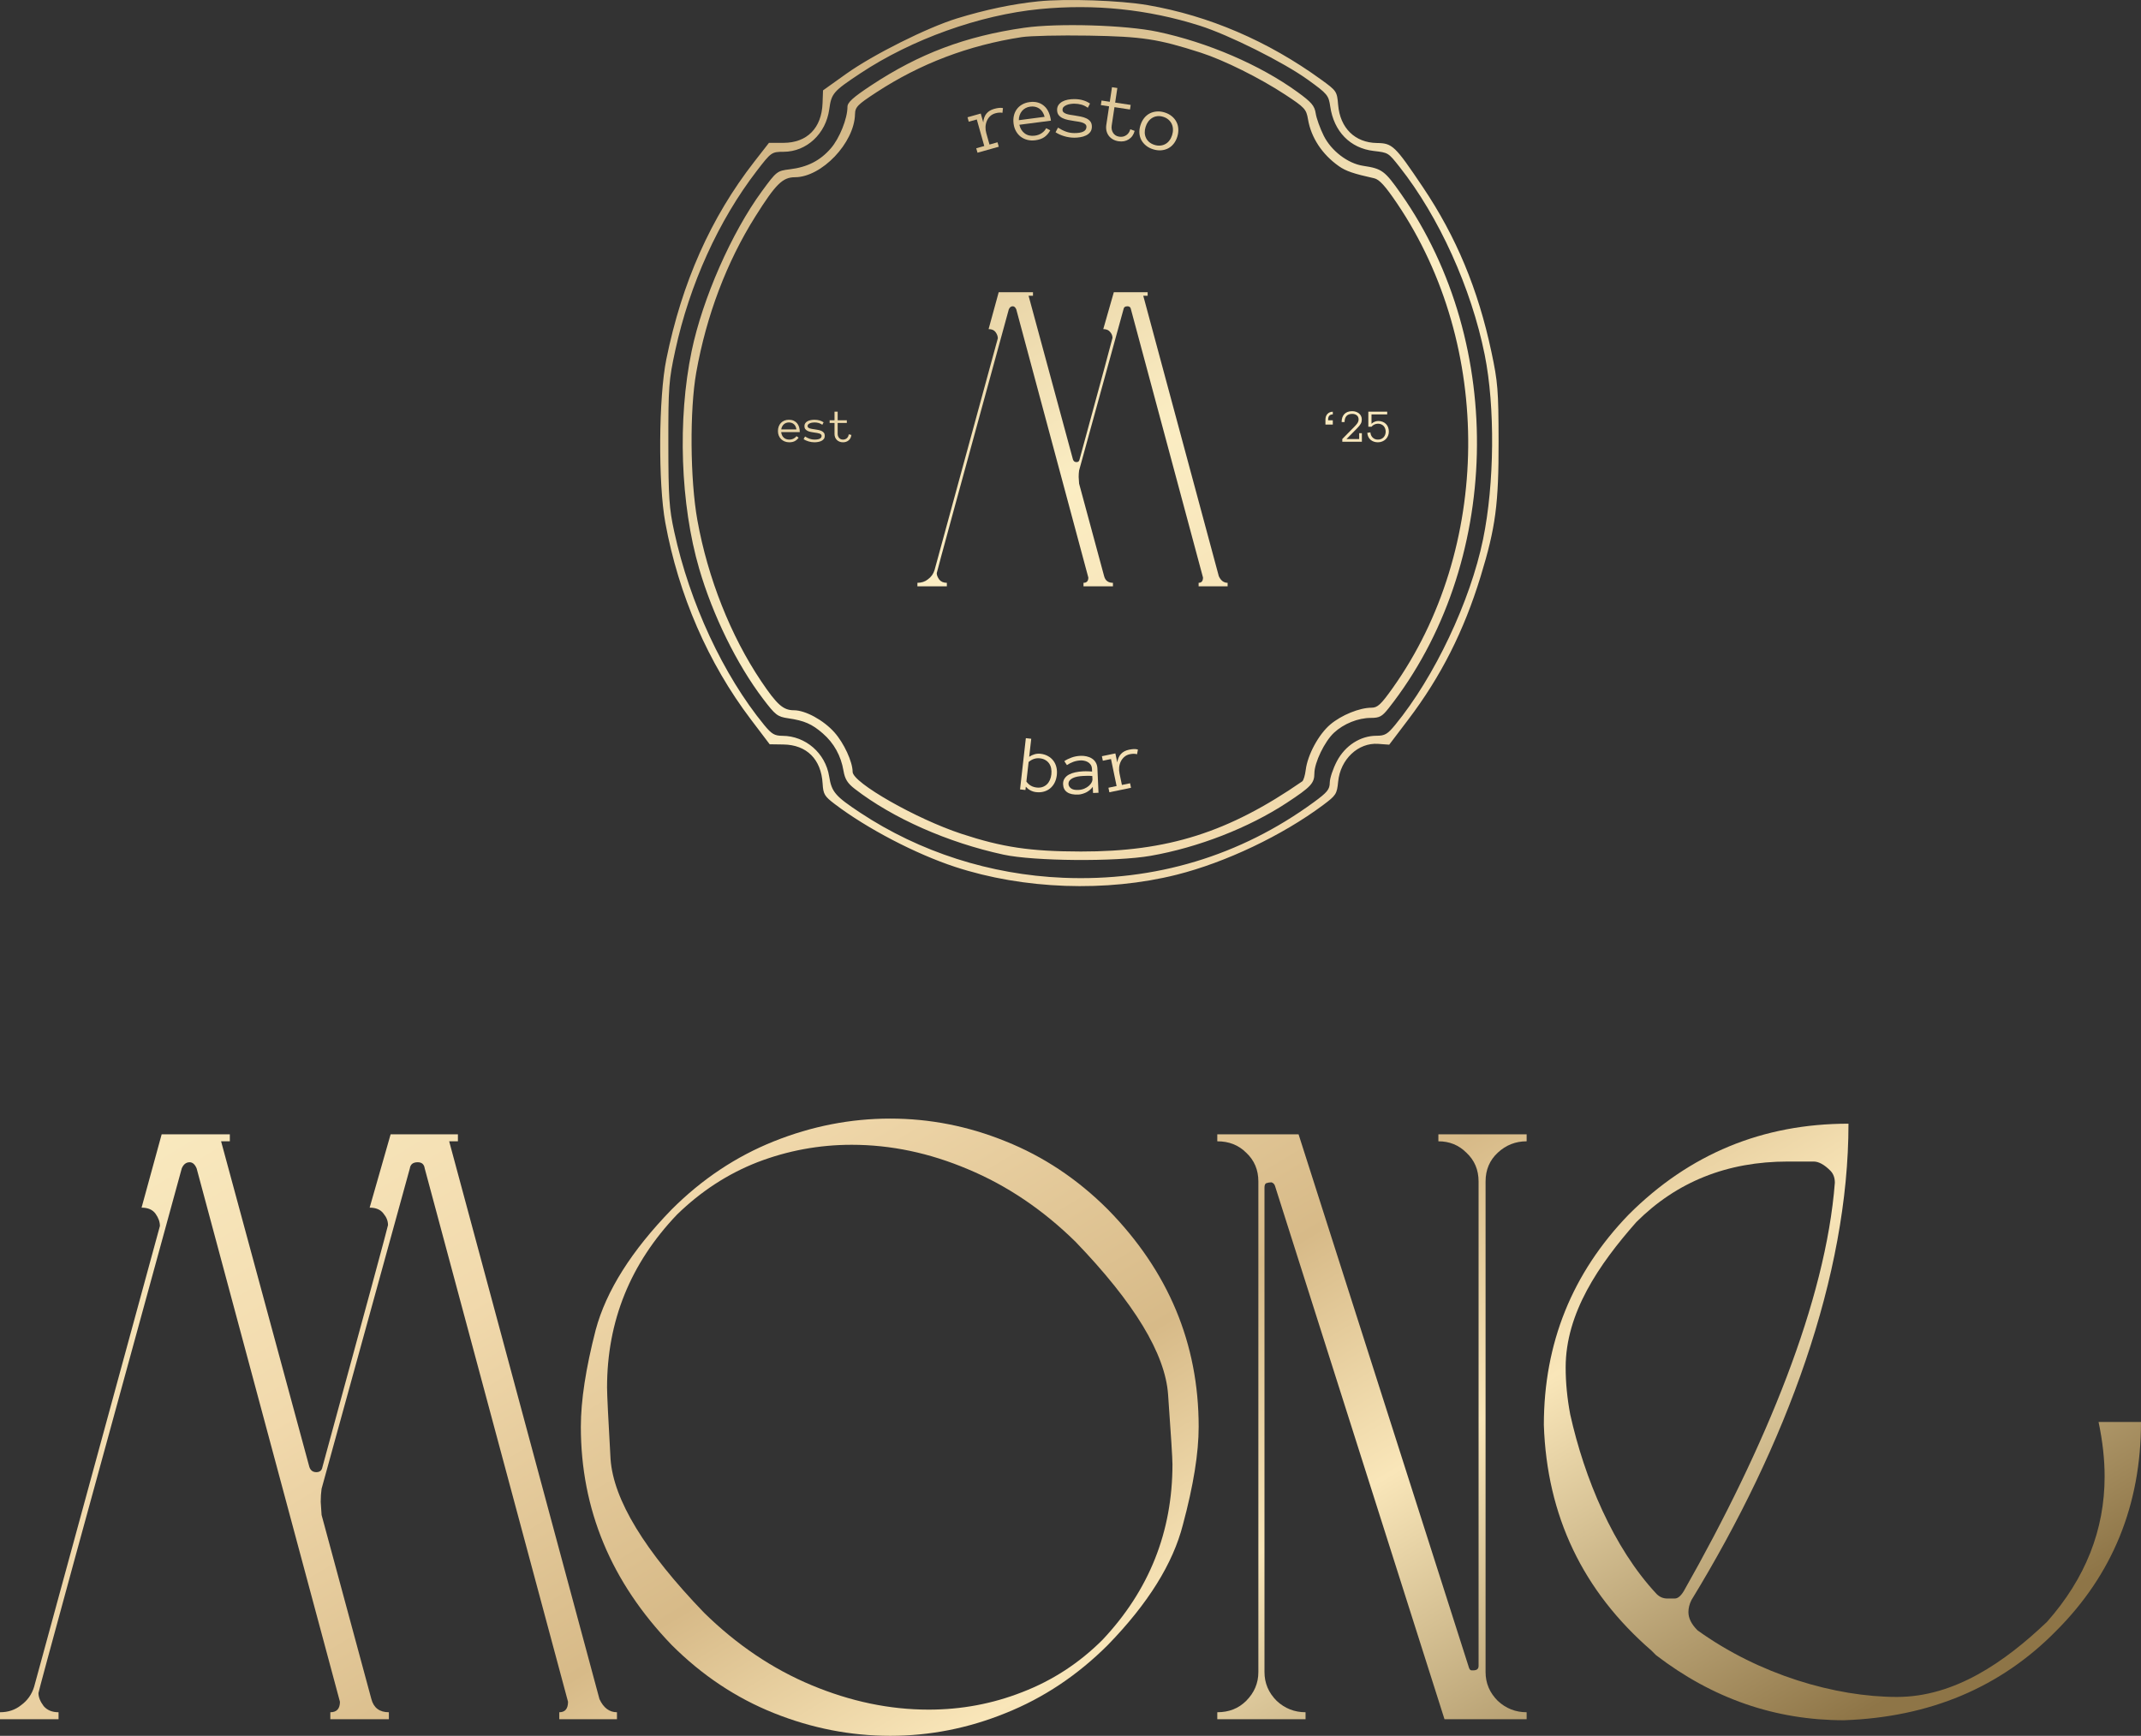 <?xml version="1.0" encoding="UTF-8"?> <svg xmlns="http://www.w3.org/2000/svg" width="280" height="227" viewBox="0 0 280 227" fill="none"><rect x="0" y="0" width="280" height="227" fill="#333333" stroke="none"/><path d="M80.686 224.831H73.143V223.917C73.905 223.917 74.286 223.461 74.286 222.547L55.543 152.791C55.467 152.258 55.162 151.992 54.629 151.992C54.019 151.992 53.676 152.258 53.6 152.791L42.057 194.691C41.981 195.223 41.943 195.794 41.943 196.403L42.057 198.116L48.571 222.205C48.876 223.347 49.638 223.917 50.857 223.917V224.831H43.2V223.917C44.038 223.917 44.457 223.461 44.457 222.547L25.714 152.791C25.486 152.258 25.181 151.992 24.8 151.992C24.343 151.992 24 152.258 23.771 152.791C11.276 198.306 5.029 221.177 5.029 221.406C5.029 221.939 5.257 222.509 5.714 223.118C6.171 223.651 6.819 223.917 7.657 223.917V224.831H0V223.917C1.067 223.917 1.981 223.613 2.743 223.004C3.581 222.395 4.152 221.596 4.457 220.607L20.914 160.326C20.914 159.793 20.724 159.26 20.343 158.728C19.962 158.195 19.352 157.929 18.514 157.929L21.143 148.338H30.057V149.252H28.914L40.457 191.836C40.609 192.293 40.914 192.521 41.371 192.521C41.829 192.521 42.095 192.293 42.171 191.836C47.886 170.906 50.743 160.364 50.743 160.212C50.743 159.679 50.552 159.184 50.171 158.728C49.791 158.195 49.181 157.929 48.343 157.929L51.086 148.338H59.886V149.252H58.743L78.4 222.205C78.933 223.347 79.695 223.917 80.686 223.917V224.831Z" fill="url(#paint0_linear_50_5257)"></path><path d="M116.42 227C111.239 227 106.172 226.011 101.22 224.032C96.267 222.053 91.81 219.084 87.848 215.127C79.924 206.906 75.963 197.393 75.963 186.585C75.963 183.16 76.61 178.935 77.905 173.912C79.277 168.812 82.591 163.561 87.848 158.157C91.81 154.199 96.267 151.231 101.22 149.252C106.172 147.273 111.239 146.283 116.42 146.283C121.601 146.283 126.629 147.273 131.505 149.252C136.458 151.231 140.915 154.199 144.877 158.157C152.801 166.225 156.762 175.701 156.762 186.585C156.762 190.01 156.077 194.272 154.705 199.371C153.41 204.471 150.134 209.723 144.877 215.127C140.915 219.084 136.458 222.053 131.505 224.032C126.629 226.011 121.601 227 116.42 227ZM121.448 223.575C125.715 223.575 129.791 222.814 133.677 221.292C137.639 219.769 141.143 217.486 144.191 214.442C150.286 207.972 153.334 200.323 153.334 191.494C153.334 190.733 153.143 187.688 152.762 182.36C152.382 177.033 148.343 170.373 140.648 162.381C136.382 158.195 131.696 155.036 126.591 152.905C121.562 150.774 116.496 149.708 111.391 149.708C107.124 149.708 103.01 150.47 99.048 151.992C95.162 153.514 91.658 155.797 88.534 158.842C82.439 165.235 79.391 172.77 79.391 181.447C79.391 182.36 79.543 185.481 79.848 190.809C80.229 196.137 84.305 202.835 92.077 210.902C96.343 215.089 101.029 218.247 106.134 220.378C111.239 222.509 116.343 223.575 121.448 223.575Z" fill="url(#paint1_linear_50_5257)"></path><path d="M199.654 224.831H188.912L166.74 155.074C166.664 154.846 166.512 154.694 166.283 154.618C166.054 154.618 165.826 154.656 165.597 154.732C165.445 154.808 165.369 154.998 165.369 155.303V218.666C165.369 220.112 165.902 221.368 166.969 222.433C168.035 223.423 169.293 223.917 170.74 223.917V224.831H159.197V223.917C160.721 223.917 161.978 223.423 162.969 222.433C164.035 221.368 164.569 220.112 164.569 218.666V154.503C164.569 152.981 164.035 151.725 162.969 150.736C161.978 149.746 160.721 149.252 159.197 149.252V148.338H169.826L192.112 218.095C192.188 218.323 192.302 218.437 192.454 218.437H192.683C193.14 218.437 193.369 218.247 193.369 217.867V154.503C193.369 152.981 192.835 151.725 191.769 150.736C190.778 149.746 189.559 149.252 188.112 149.252V148.338H199.654V149.252C198.207 149.252 196.95 149.746 195.883 150.736C194.816 151.725 194.283 152.981 194.283 154.503V218.666C194.283 220.112 194.816 221.368 195.883 222.433C196.95 223.423 198.207 223.917 199.654 223.917V224.831Z" fill="url(#paint2_linear_50_5257)"></path><path d="M241.151 224.963C232.165 224.963 223.972 222.125 216.572 216.449L215.978 215.855C206.992 208.067 202.301 198.232 201.905 186.352C201.905 175.66 205.605 166.485 213.005 158.829C220.933 150.909 230.513 146.949 241.745 146.949C241.745 166.881 233.63 188.915 221.209 209.243C220.944 209.771 220.812 210.299 220.812 210.827C220.812 211.62 221.209 212.412 222.001 213.204C230.062 219.012 240.027 221.916 248.088 221.916C255.62 221.916 262.161 217.373 267.711 212.093C272.732 206.417 275.243 200.08 275.243 193.084C275.243 190.84 274.979 188.464 274.45 185.956H280C280 196.78 276.3 205.889 268.9 213.281C261.632 220.673 252.383 224.567 241.151 224.963ZM219.028 209.045C219.425 209.045 219.821 208.715 220.218 208.055C230.921 189.179 238.772 170.115 239.961 154.671C239.961 154.011 239.763 153.483 239.367 153.087C238.574 152.295 237.847 151.899 237.186 151.899H233.817C225.888 151.899 219.281 154.539 213.996 159.819C209.106 165.363 204.757 171.699 204.757 178.828C204.757 180.808 204.955 182.854 205.352 184.966C207.202 193.282 210.968 202.379 216.65 208.451C217.046 208.847 217.509 209.045 218.037 209.045H219.028Z" fill="url(#paint3_linear_50_5257)"></path><path d="M160.547 76.676H156.755V76.217C157.138 76.217 157.329 75.987 157.329 75.528L147.906 40.455C147.867 40.187 147.714 40.053 147.446 40.053C147.14 40.053 146.967 40.187 146.929 40.455L141.125 61.522C141.087 61.79 141.068 62.077 141.068 62.383L141.125 63.244L144.4 75.356C144.554 75.93 144.937 76.217 145.55 76.217V76.676H141.7V76.217C142.121 76.217 142.332 75.987 142.332 75.528L132.908 40.455C132.793 40.187 132.64 40.053 132.448 40.053C132.219 40.053 132.046 40.187 131.931 40.455C125.649 63.34 122.507 74.839 122.507 74.954C122.507 75.222 122.622 75.509 122.852 75.815C123.082 76.083 123.408 76.217 123.829 76.217V76.676H119.979V76.217C120.515 76.217 120.975 76.064 121.358 75.758C121.78 75.451 122.067 75.05 122.22 74.552L130.495 44.243C130.495 43.976 130.399 43.708 130.207 43.44C130.016 43.172 129.709 43.038 129.288 43.038L130.61 38.216H135.092V38.675H134.517L140.321 60.087C140.397 60.316 140.551 60.431 140.78 60.431C141.01 60.431 141.144 60.316 141.183 60.087C144.056 49.563 145.492 44.263 145.492 44.186C145.492 43.918 145.396 43.669 145.205 43.44C145.013 43.172 144.707 43.038 144.286 43.038L145.665 38.216H150.089V38.675H149.515L159.398 75.356C159.666 75.93 160.049 76.217 160.547 76.217V76.676Z" fill="url(#paint4_linear_50_5257)"></path><path d="M102.166 56.511C102.196 56.809 102.305 57.046 102.492 57.223C102.679 57.4 102.922 57.488 103.222 57.488C103.433 57.488 103.621 57.445 103.786 57.358C103.951 57.272 104.075 57.164 104.158 57.036L104.447 57.235C104.306 57.432 104.138 57.583 103.943 57.687C103.748 57.789 103.508 57.841 103.222 57.841C103.005 57.841 102.806 57.805 102.625 57.732C102.443 57.66 102.287 57.559 102.154 57.431C102.023 57.3 101.921 57.145 101.849 56.967C101.776 56.788 101.74 56.589 101.74 56.37C101.74 56.157 101.772 55.961 101.837 55.782C101.903 55.601 101.998 55.445 102.121 55.314C102.245 55.182 102.396 55.079 102.573 55.007C102.75 54.933 102.948 54.895 103.168 54.895C103.407 54.895 103.616 54.936 103.795 55.016C103.974 55.096 104.123 55.208 104.242 55.351C104.363 55.491 104.451 55.66 104.508 55.857C104.566 56.054 104.595 56.272 104.595 56.511H102.166ZM104.158 56.158C104.111 55.851 104 55.622 103.823 55.471C103.646 55.32 103.427 55.245 103.168 55.245C103.035 55.245 102.912 55.267 102.8 55.311C102.687 55.354 102.587 55.415 102.501 55.495C102.414 55.576 102.342 55.673 102.283 55.788C102.225 55.9 102.188 56.024 102.172 56.158H104.158Z" fill="url(#paint5_linear_50_5257)"></path><path d="M107.863 56.994C107.863 57.158 107.822 57.295 107.74 57.404C107.657 57.512 107.551 57.599 107.42 57.663C107.291 57.727 107.146 57.772 106.985 57.798C106.826 57.827 106.67 57.841 106.517 57.841C106.262 57.841 106.007 57.804 105.754 57.729C105.5 57.655 105.281 57.557 105.096 57.437L105.28 57.081C105.487 57.212 105.692 57.312 105.893 57.383C106.094 57.453 106.302 57.488 106.517 57.488C107.139 57.488 107.45 57.327 107.45 57.006C107.45 56.927 107.424 56.864 107.372 56.816C107.321 56.766 107.253 56.725 107.166 56.695C107.08 56.663 106.98 56.638 106.868 56.62C106.757 56.602 106.64 56.585 106.517 56.569C106.361 56.546 106.205 56.52 106.05 56.49C105.895 56.46 105.753 56.415 105.624 56.355C105.497 56.294 105.395 56.214 105.316 56.113C105.24 56.013 105.202 55.88 105.202 55.715C105.202 55.575 105.237 55.453 105.307 55.351C105.38 55.248 105.475 55.163 105.594 55.094C105.715 55.026 105.856 54.976 106.017 54.944C106.177 54.911 106.344 54.895 106.517 54.895C106.765 54.895 106.986 54.925 107.181 54.983C107.377 55.039 107.553 55.12 107.71 55.227L107.544 55.55C107.383 55.437 107.22 55.359 107.055 55.314C106.89 55.268 106.711 55.245 106.517 55.245C106.431 55.245 106.334 55.253 106.228 55.269C106.123 55.283 106.026 55.309 105.935 55.348C105.845 55.384 105.768 55.432 105.706 55.492C105.645 55.551 105.615 55.625 105.615 55.715C105.615 55.794 105.64 55.857 105.691 55.905C105.743 55.952 105.812 55.991 105.899 56.023C105.985 56.053 106.084 56.077 106.195 56.095C106.307 56.113 106.425 56.13 106.548 56.147C106.701 56.169 106.854 56.195 107.009 56.225C107.166 56.255 107.308 56.299 107.435 56.358C107.564 56.416 107.667 56.495 107.746 56.596C107.824 56.696 107.863 56.829 107.863 56.994Z" fill="url(#paint6_linear_50_5257)"></path><path d="M111.343 56.876C111.311 57.172 111.194 57.407 110.993 57.581C110.794 57.754 110.544 57.841 110.244 57.841C110.08 57.841 109.929 57.814 109.792 57.759C109.655 57.705 109.538 57.63 109.442 57.533C109.345 57.437 109.27 57.321 109.215 57.187C109.163 57.05 109.137 56.901 109.137 56.74V55.314H108.5V54.962H109.137V53.837H109.55V54.962H110.748V55.314H109.55V56.74C109.55 56.843 109.566 56.939 109.599 57.03C109.633 57.12 109.679 57.2 109.738 57.268C109.798 57.336 109.87 57.391 109.955 57.431C110.039 57.469 110.136 57.488 110.244 57.488C110.45 57.488 110.621 57.425 110.758 57.298C110.896 57.169 110.976 57.004 110.996 56.801L111.343 56.876Z" fill="url(#paint7_linear_50_5257)"></path><path d="M174.304 55.525H173.341V54.868C173.341 54.73 173.361 54.599 173.401 54.476C173.444 54.352 173.505 54.243 173.585 54.151C173.666 54.058 173.765 53.984 173.884 53.928C174.005 53.871 174.145 53.843 174.304 53.843V54.196C173.897 54.196 173.694 54.42 173.694 54.868V54.962H174.304V55.525Z" fill="url(#paint8_linear_50_5257)"></path><path d="M178.094 54.856C178.094 54.965 178.084 55.062 178.064 55.149C178.046 55.235 178.012 55.322 177.961 55.411C177.913 55.499 177.849 55.593 177.768 55.691C177.688 55.79 177.586 55.902 177.463 56.029L176.09 57.419H177.753V56.647H178.106V57.771H175.547V57.407L177.08 55.851C177.158 55.773 177.233 55.694 177.303 55.616C177.376 55.538 177.44 55.458 177.496 55.378C177.553 55.297 177.597 55.214 177.629 55.127C177.661 55.041 177.678 54.951 177.678 54.856C177.678 54.615 177.597 54.433 177.436 54.31C177.277 54.186 177.08 54.124 176.845 54.124C176.515 54.124 176.265 54.215 176.096 54.398C175.927 54.581 175.843 54.845 175.843 55.191H175.459C175.459 54.747 175.578 54.399 175.816 54.148C176.053 53.897 176.396 53.771 176.845 53.771C177.014 53.771 177.173 53.796 177.321 53.846C177.472 53.895 177.605 53.965 177.72 54.057C177.836 54.15 177.928 54.263 177.994 54.398C178.061 54.531 178.094 54.683 178.094 54.856Z" fill="url(#paint9_linear_50_5257)"></path><path d="M181.634 56.451C181.634 56.644 181.598 56.825 181.525 56.994C181.453 57.162 181.353 57.31 181.227 57.437C181.102 57.561 180.951 57.66 180.774 57.732C180.597 57.805 180.404 57.841 180.194 57.841C180.005 57.841 179.83 57.813 179.669 57.756C179.508 57.7 179.367 57.62 179.244 57.515C179.123 57.411 179.026 57.282 178.951 57.129C178.877 56.977 178.831 56.802 178.815 56.605L179.217 56.541C179.229 56.678 179.261 56.806 179.313 56.924C179.366 57.041 179.434 57.14 179.518 57.223C179.603 57.305 179.703 57.37 179.817 57.419C179.932 57.465 180.058 57.488 180.194 57.488C180.355 57.488 180.498 57.462 180.623 57.41C180.75 57.355 180.857 57.281 180.946 57.187C181.034 57.09 181.102 56.98 181.148 56.855C181.196 56.728 181.22 56.594 181.22 56.451C181.22 56.302 181.196 56.165 181.148 56.038C181.102 55.909 181.035 55.799 180.949 55.706C180.862 55.614 180.756 55.541 180.629 55.489C180.504 55.435 180.365 55.408 180.213 55.408C180.052 55.408 179.897 55.442 179.748 55.51C179.601 55.577 179.473 55.674 179.365 55.803H178.951V53.837H181.417V54.19H179.365V55.42C179.485 55.303 179.622 55.214 179.775 55.152C179.93 55.087 180.088 55.055 180.249 55.055C180.452 55.055 180.638 55.088 180.807 55.155C180.976 55.219 181.122 55.311 181.245 55.432C181.367 55.551 181.463 55.696 181.531 55.869C181.6 56.042 181.634 56.236 181.634 56.451Z" fill="url(#paint10_linear_50_5257)"></path><path d="M131.101 14.754C130.821 14.7 130.511 14.721 130.173 14.816C129.894 14.895 129.662 15.024 129.476 15.205C129.291 15.386 129.149 15.596 129.052 15.835C128.953 16.07 128.898 16.325 128.886 16.6C128.876 16.872 128.909 17.14 128.984 17.405L129.406 18.902L130.456 18.607L130.62 19.189L127.837 19.971L127.673 19.39L128.723 19.094L127.745 15.622L126.695 15.918L126.531 15.336L128.263 14.848L128.591 16.012C128.664 15.076 129.137 14.485 130.01 14.239C130.246 14.173 130.454 14.13 130.635 14.112C130.82 14.092 130.997 14.099 131.168 14.134L131.101 14.754Z" fill="url(#paint11_linear_50_5257)"></path><path d="M133.311 16.317C133.429 16.816 133.666 17.195 134.023 17.454C134.381 17.713 134.814 17.809 135.324 17.743C135.683 17.696 135.993 17.581 136.254 17.397C136.515 17.214 136.701 17.004 136.813 16.767L137.35 17.041C137.154 17.407 136.902 17.7 136.594 17.921C136.285 18.139 135.888 18.279 135.402 18.342C135.033 18.391 134.686 18.373 134.362 18.291C134.038 18.208 133.749 18.072 133.495 17.883C133.244 17.69 133.037 17.449 132.874 17.161C132.711 16.873 132.605 16.543 132.556 16.171C132.509 15.809 132.52 15.469 132.59 15.15C132.662 14.828 132.788 14.543 132.968 14.293C133.15 14.04 133.384 13.832 133.669 13.67C133.953 13.505 134.282 13.397 134.654 13.349C135.061 13.295 135.426 13.317 135.748 13.414C136.07 13.511 136.348 13.668 136.582 13.884C136.818 14.096 137.006 14.363 137.146 14.685C137.289 15.007 137.387 15.371 137.44 15.778L133.311 16.317ZM136.618 15.276C136.471 14.763 136.23 14.399 135.895 14.182C135.561 13.965 135.173 13.885 134.732 13.943C134.507 13.972 134.303 14.037 134.121 14.137C133.939 14.234 133.783 14.36 133.654 14.516C133.525 14.672 133.424 14.854 133.35 15.062C133.276 15.266 133.24 15.484 133.243 15.717L136.618 15.276Z" fill="url(#paint12_linear_50_5257)"></path><path d="M142.794 16.572C142.792 16.855 142.72 17.089 142.577 17.274C142.434 17.459 142.25 17.605 142.025 17.714C141.804 17.823 141.555 17.898 141.279 17.941C141.006 17.987 140.739 18.009 140.476 18.008C140.039 18.004 139.603 17.937 139.169 17.807C138.736 17.676 138.361 17.506 138.045 17.297L138.365 16.69C138.719 16.916 139.068 17.091 139.412 17.214C139.755 17.337 140.112 17.4 140.481 17.403C141.547 17.411 142.081 17.139 142.085 16.588C142.086 16.453 142.042 16.345 141.953 16.261C141.868 16.175 141.751 16.105 141.603 16.052C141.455 15.996 141.285 15.952 141.092 15.919C140.903 15.887 140.703 15.856 140.493 15.827C140.224 15.787 139.957 15.74 139.692 15.687C139.427 15.633 139.184 15.554 138.964 15.449C138.748 15.344 138.573 15.205 138.44 15.031C138.31 14.858 138.246 14.63 138.248 14.348C138.25 14.107 138.312 13.899 138.434 13.724C138.559 13.549 138.724 13.404 138.928 13.288C139.136 13.173 139.378 13.088 139.654 13.035C139.931 12.982 140.217 12.957 140.514 12.959C140.938 12.962 141.317 13.015 141.651 13.117C141.984 13.216 142.285 13.358 142.553 13.543L142.264 14.093C141.99 13.898 141.711 13.762 141.429 13.684C141.147 13.603 140.84 13.561 140.509 13.558C140.361 13.557 140.195 13.57 140.012 13.596C139.833 13.619 139.665 13.662 139.51 13.727C139.354 13.788 139.222 13.869 139.115 13.972C139.011 14.071 138.958 14.198 138.957 14.353C138.956 14.488 138.998 14.596 139.084 14.68C139.173 14.759 139.291 14.828 139.439 14.884C139.587 14.937 139.756 14.979 139.945 15.011C140.138 15.044 140.339 15.075 140.55 15.104C140.811 15.144 141.075 15.19 141.34 15.244C141.609 15.298 141.851 15.375 142.068 15.477C142.288 15.578 142.464 15.716 142.597 15.889C142.731 16.062 142.796 16.29 142.794 16.572Z" fill="url(#paint13_linear_50_5257)"></path><path d="M148.389 17.117C148.259 17.61 148.001 17.979 147.615 18.224C147.234 18.466 146.789 18.549 146.28 18.472C146.001 18.43 145.752 18.346 145.534 18.219C145.316 18.092 145.137 17.934 144.998 17.746C144.859 17.558 144.761 17.343 144.703 17.101C144.65 16.856 144.643 16.597 144.684 16.325L145.049 13.908L143.97 13.745L144.06 13.147L145.139 13.31L145.426 11.404L146.127 11.509L145.84 13.415L147.871 13.721L147.78 14.319L145.75 14.013L145.385 16.43C145.359 16.604 145.362 16.771 145.393 16.933C145.428 17.095 145.486 17.241 145.568 17.372C145.652 17.503 145.761 17.614 145.894 17.703C146.028 17.79 146.186 17.847 146.371 17.874C146.718 17.927 147.024 17.863 147.289 17.683C147.557 17.501 147.734 17.24 147.82 16.901L148.389 17.117Z" fill="url(#paint14_linear_50_5257)"></path><path d="M153.966 17.881C153.854 18.239 153.695 18.547 153.488 18.803C153.285 19.061 153.043 19.262 152.763 19.405C152.488 19.547 152.183 19.63 151.85 19.656C151.517 19.682 151.168 19.638 150.802 19.524C150.443 19.412 150.134 19.25 149.875 19.04C149.616 18.829 149.412 18.586 149.263 18.312C149.118 18.036 149.034 17.734 149.01 17.405C148.99 17.078 149.035 16.735 149.148 16.376C149.257 16.028 149.414 15.721 149.619 15.457C149.829 15.191 150.072 14.985 150.349 14.84C150.63 14.693 150.937 14.607 151.27 14.581C151.604 14.552 151.951 14.593 152.31 14.705C152.675 14.819 152.987 14.983 153.245 15.197C153.504 15.408 153.706 15.653 153.849 15.933C153.998 16.21 154.08 16.518 154.098 16.855C154.119 17.19 154.075 17.532 153.966 17.881ZM153.29 17.669C153.372 17.406 153.408 17.152 153.398 16.907C153.393 16.66 153.34 16.429 153.241 16.214C153.142 15.999 152.999 15.81 152.812 15.647C152.628 15.485 152.401 15.362 152.131 15.277C151.861 15.193 151.602 15.165 151.355 15.192C151.111 15.221 150.889 15.296 150.689 15.417C150.488 15.539 150.313 15.699 150.164 15.898C150.02 16.095 149.906 16.324 149.824 16.587C149.742 16.851 149.703 17.106 149.709 17.353C149.719 17.598 149.773 17.824 149.871 18.031C149.969 18.239 150.11 18.422 150.295 18.581C150.484 18.741 150.713 18.863 150.983 18.947C151.253 19.031 151.509 19.061 151.752 19.035C151.998 19.011 152.222 18.942 152.423 18.828C152.625 18.714 152.798 18.559 152.943 18.362C153.092 18.163 153.208 17.933 153.29 17.669Z" fill="url(#paint15_linear_50_5257)"></path><path d="M138.211 101.358C138.169 101.724 138.075 102.055 137.927 102.35C137.779 102.646 137.586 102.892 137.348 103.091C137.114 103.286 136.841 103.429 136.529 103.518C136.217 103.608 135.876 103.632 135.506 103.59C135.246 103.561 135.001 103.486 134.771 103.367C134.545 103.247 134.34 103.085 134.155 102.881L134.106 103.312L133.402 103.233L134.161 96.532L134.865 96.611L134.598 98.968C134.823 98.817 135.06 98.707 135.307 98.638C135.558 98.565 135.814 98.544 136.074 98.573C136.444 98.615 136.771 98.716 137.055 98.877C137.339 99.034 137.573 99.235 137.757 99.481C137.945 99.724 138.077 100.008 138.155 100.332C138.233 100.653 138.252 100.995 138.211 101.358ZM137.496 101.277C137.527 101.003 137.52 100.748 137.474 100.51C137.432 100.27 137.348 100.056 137.224 99.868C137.099 99.681 136.935 99.525 136.73 99.402C136.529 99.278 136.288 99.201 136.007 99.169C135.465 99.108 134.97 99.269 134.521 99.651L134.231 102.208C134.411 102.454 134.613 102.638 134.835 102.76C135.06 102.883 135.307 102.959 135.574 102.989C135.855 103.021 136.106 102.999 136.326 102.923C136.55 102.848 136.743 102.733 136.906 102.578C137.07 102.423 137.2 102.235 137.298 102.014C137.4 101.79 137.466 101.544 137.496 101.277Z" fill="url(#paint16_linear_50_5257)"></path><path d="M139.031 102.576C139.018 102.273 139.082 102.017 139.225 101.807C139.367 101.594 139.558 101.423 139.797 101.295C140.04 101.164 140.318 101.065 140.633 100.999C140.951 100.93 141.275 100.887 141.606 100.872C141.733 100.867 141.847 100.863 141.947 100.862C142.051 100.861 142.147 100.862 142.237 100.865C142.33 100.867 142.424 100.872 142.517 100.878C142.611 100.884 142.713 100.892 142.824 100.9L142.808 100.555C142.798 100.321 142.737 100.13 142.627 99.983C142.52 99.836 142.391 99.723 142.239 99.644C142.087 99.561 141.929 99.506 141.766 99.479C141.602 99.448 141.463 99.436 141.35 99.441C140.991 99.457 140.663 99.52 140.364 99.63C140.065 99.74 139.788 99.882 139.534 100.055L139.19 99.538C139.471 99.349 139.788 99.192 140.142 99.066C140.498 98.936 140.892 98.861 141.323 98.842C141.584 98.83 141.843 98.853 142.097 98.911C142.355 98.965 142.587 99.058 142.793 99.19C143.003 99.318 143.173 99.493 143.304 99.715C143.435 99.937 143.507 100.206 143.521 100.522L143.663 103.671L142.95 103.703L142.914 102.898C142.797 103.059 142.662 103.201 142.509 103.325C142.359 103.449 142.199 103.553 142.031 103.636C141.862 103.716 141.692 103.779 141.521 103.825C141.351 103.874 141.188 103.902 141.033 103.909C140.396 103.937 139.908 103.837 139.57 103.607C139.231 103.378 139.052 103.034 139.031 102.576ZM141.006 103.305C141.302 103.291 141.566 103.236 141.796 103.14C142.03 103.04 142.226 102.92 142.386 102.782C142.545 102.644 142.666 102.499 142.749 102.347C142.836 102.195 142.876 102.058 142.871 101.938L142.85 101.484C142.618 101.46 142.395 101.451 142.181 101.457C141.971 101.463 141.788 101.469 141.633 101.476C141.378 101.488 141.132 101.516 140.896 101.561C140.664 101.606 140.461 101.672 140.289 101.759C140.117 101.843 139.98 101.949 139.879 102.078C139.778 102.206 139.731 102.362 139.739 102.544C139.748 102.747 139.855 102.931 140.059 103.094C140.267 103.254 140.582 103.324 141.006 103.305Z" fill="url(#paint17_linear_50_5257)"></path><path d="M148.706 98.632C148.43 98.558 148.12 98.557 147.775 98.629C147.492 98.687 147.251 98.8 147.053 98.968C146.855 99.135 146.7 99.335 146.586 99.566C146.471 99.794 146.398 100.045 146.366 100.318C146.338 100.588 146.351 100.858 146.407 101.128L146.723 102.651L147.792 102.43L147.914 103.022L145.083 103.608L144.96 103.015L146.029 102.794L145.297 99.263L144.228 99.484L144.106 98.891L145.868 98.527L146.114 99.711C146.252 98.782 146.766 98.225 147.654 98.042C147.893 97.992 148.104 97.964 148.286 97.958C148.471 97.952 148.648 97.971 148.816 98.018L148.706 98.632Z" fill="url(#paint18_linear_50_5257)"></path><path fill-rule="evenodd" clip-rule="evenodd" d="M135.798 0.175C132.41 0.524 128.886 1.263 125.168 2.403C121.286 3.593 114.189 7.143 110.666 9.656L107.635 11.819L107.573 13.504C107.455 16.745 105.551 18.675 102.467 18.681L100.562 18.684L98.632 21.163C92.966 28.442 89.181 36.944 87.145 46.969C86.131 51.961 86.061 63.193 87.012 68.37C88.745 77.81 92.624 86.731 98.188 94.071L100.659 97.332L102.456 97.359C105.502 97.404 107.395 99.29 107.582 102.466C107.664 103.86 107.822 104.126 109.168 105.149C113.38 108.349 119.752 111.676 124.905 113.366C133.877 116.309 144.686 116.694 153.858 114.398C160.283 112.789 167.704 109.259 173.053 105.267C174.729 104.016 174.847 103.83 175.004 102.219C175.288 99.294 177.631 97.086 180.245 97.279L181.682 97.385L184.175 94.098C188.447 88.466 191.461 82.503 193.64 75.374C195.6 68.961 196.002 65.927 195.985 57.698C195.971 51.022 195.887 49.97 195.048 46.025C193.311 37.846 190.448 30.965 186.081 24.471C182.429 19.04 182.106 18.73 180.069 18.701C177.205 18.66 175.256 16.745 175.002 13.725C174.853 11.946 174.812 11.885 172.78 10.412C165.828 5.369 158.098 2.051 150.091 0.67C146.49 0.049 139.4 -0.196 135.798 0.175ZM135.964 1.189C128.108 1.956 119.234 5.136 112.518 9.589C108.959 11.949 108.735 12.208 108.448 14.299C108.01 17.491 105.493 19.838 102.495 19.85C100.912 19.856 100.857 19.895 98.971 22.346C93.977 28.834 90.188 37.181 88.312 45.824C87.462 49.74 87.4 50.575 87.407 58.032C87.414 65.069 87.507 66.459 88.177 69.538C90.207 78.863 94.594 88.291 99.931 94.801C100.914 95.999 101.285 96.219 102.336 96.226C105.359 96.243 107.95 98.495 108.435 101.525C108.762 103.574 109.226 104.115 112.504 106.283C120.294 111.434 129.516 114.391 139.036 114.79C151.04 115.293 162.213 111.928 171.799 104.923C173.59 103.614 173.9 103.235 173.907 102.343C173.912 101.768 174.335 100.503 174.848 99.532C175.924 97.497 177.918 96.218 180.018 96.218C181.109 96.218 181.459 96.015 182.457 94.801C187.588 88.559 192.289 78.632 193.955 70.523C195.45 63.239 195.54 53.212 194.17 46.399C192.416 37.674 188.185 28.339 183.033 21.826C181.545 19.947 181.577 19.966 179.639 19.739C176.574 19.38 174.441 17.195 173.968 13.928C173.755 12.456 173.609 12.28 171.047 10.431C167.875 8.142 160.708 4.559 156.879 3.349C150.115 1.21 143.132 0.489 135.964 1.189ZM133.94 3.632C126.269 4.733 120.209 7.016 113.923 11.172C111.551 12.741 110.831 13.392 110.831 13.969C110.831 15.502 109.799 18.08 108.657 19.399C107.262 21.01 105.602 21.857 103.285 22.14C101.628 22.342 101.551 22.402 99.639 25.014C95.664 30.442 91.876 39.064 90.45 45.927C88.595 54.853 88.982 65.959 91.442 74.383C93.227 80.493 96.363 86.878 99.806 91.41C101.409 93.519 101.68 93.728 103.072 93.932C105.19 94.241 106.179 94.673 107.609 95.914C109.064 97.178 109.983 98.837 110.313 100.798C110.496 101.882 110.839 102.433 111.787 103.165C116.775 107.015 123.952 110.188 131.241 111.765C135.222 112.626 145.935 112.713 150.47 111.92C156.695 110.832 163.307 108.259 168.281 104.99C171.441 102.913 171.891 102.434 171.895 101.138C171.899 99.724 173.235 96.958 174.463 95.819C175.734 94.641 177.617 93.884 179.274 93.884C180.413 93.884 180.749 93.702 181.593 92.633C196.37 73.904 197.068 45.067 183.222 25.348C181.091 22.313 180.746 22.058 178.265 21.684C176.269 21.382 174.108 19.732 173.12 17.754C172.641 16.794 172.167 15.474 172.067 14.82C171.914 13.827 171.523 13.369 169.68 12.032C164.811 8.497 157.944 5.54 151.383 4.152C147.194 3.266 138.329 3.002 133.94 3.632ZM133.612 4.855C126.666 5.924 120.359 8.32 114.626 12.066C112.132 13.695 111.84 13.994 111.817 14.947C111.727 18.694 107.459 23.168 103.966 23.177C102.348 23.18 101.454 24.066 98.785 28.306C95.034 34.266 92.383 41.259 91.058 48.693C90.181 53.608 90.25 62.739 91.205 68.037C92.568 75.602 95.568 83.176 99.542 89.08C101.616 92.162 102.428 92.883 103.825 92.883C105.331 92.883 107.702 94.177 109.126 95.776C110.375 97.179 111.506 99.632 111.506 100.938C111.506 102.354 119.832 107.097 125.723 109.036C131.098 110.806 134.748 111.347 141.361 111.357C152.725 111.372 160.652 108.86 170.307 102.183C170.471 102.07 170.676 101.395 170.764 100.682C171.008 98.705 172.454 96.032 173.976 94.744C175.426 93.517 177.801 92.55 179.363 92.55C180.155 92.55 180.597 92.139 182.13 89.984C195.093 71.759 195.329 45.253 182.693 26.578C181.156 24.307 180.387 23.464 179.714 23.314C176.99 22.709 176.018 22.376 175.099 21.731C172.909 20.192 171.464 17.997 171.059 15.595C170.837 14.275 170.634 14.056 168.067 12.37C164.764 10.2 160.055 7.859 157.048 6.892C151.438 5.088 149.401 4.778 142.373 4.658C138.662 4.596 134.72 4.684 133.612 4.855Z" fill="url(#paint19_linear_50_5257)"></path><defs><linearGradient id="paint0_linear_50_5257" x1="108.587" y1="11.112" x2="238.693" y2="227.122" gradientUnits="userSpaceOnUse"><stop stop-color="#D1B584"></stop><stop offset="0.242" stop-color="#FBEDC3"></stop><stop offset="0.446" stop-color="#F1D9AC"></stop><stop offset="0.639" stop-color="#D7BA88"></stop><stop offset="0.767" stop-color="#F9E6B9"></stop><stop offset="1" stop-color="#8E7547"></stop></linearGradient><linearGradient id="paint1_linear_50_5257" x1="108.587" y1="11.112" x2="238.693" y2="227.122" gradientUnits="userSpaceOnUse"><stop stop-color="#D1B584"></stop><stop offset="0.242" stop-color="#FBEDC3"></stop><stop offset="0.446" stop-color="#F1D9AC"></stop><stop offset="0.639" stop-color="#D7BA88"></stop><stop offset="0.767" stop-color="#F9E6B9"></stop><stop offset="1" stop-color="#8E7547"></stop></linearGradient><linearGradient id="paint2_linear_50_5257" x1="108.587" y1="11.112" x2="238.693" y2="227.122" gradientUnits="userSpaceOnUse"><stop stop-color="#D1B584"></stop><stop offset="0.242" stop-color="#FBEDC3"></stop><stop offset="0.446" stop-color="#F1D9AC"></stop><stop offset="0.639" stop-color="#D7BA88"></stop><stop offset="0.767" stop-color="#F9E6B9"></stop><stop offset="1" stop-color="#8E7547"></stop></linearGradient><linearGradient id="paint3_linear_50_5257" x1="108.587" y1="11.112" x2="238.693" y2="227.122" gradientUnits="userSpaceOnUse"><stop stop-color="#D1B584"></stop><stop offset="0.242" stop-color="#FBEDC3"></stop><stop offset="0.446" stop-color="#F1D9AC"></stop><stop offset="0.639" stop-color="#D7BA88"></stop><stop offset="0.767" stop-color="#F9E6B9"></stop><stop offset="1" stop-color="#8E7547"></stop></linearGradient><linearGradient id="paint4_linear_50_5257" x1="108.587" y1="11.112" x2="238.693" y2="227.122" gradientUnits="userSpaceOnUse"><stop stop-color="#D1B584"></stop><stop offset="0.242" stop-color="#FBEDC3"></stop><stop offset="0.446" stop-color="#F1D9AC"></stop><stop offset="0.639" stop-color="#D7BA88"></stop><stop offset="0.767" stop-color="#F9E6B9"></stop><stop offset="1" stop-color="#8E7547"></stop></linearGradient><linearGradient id="paint5_linear_50_5257" x1="108.587" y1="11.112" x2="238.693" y2="227.122" gradientUnits="userSpaceOnUse"><stop stop-color="#D1B584"></stop><stop offset="0.242" stop-color="#FBEDC3"></stop><stop offset="0.446" stop-color="#F1D9AC"></stop><stop offset="0.639" stop-color="#D7BA88"></stop><stop offset="0.767" stop-color="#F9E6B9"></stop><stop offset="1" stop-color="#8E7547"></stop></linearGradient><linearGradient id="paint6_linear_50_5257" x1="108.587" y1="11.112" x2="238.693" y2="227.122" gradientUnits="userSpaceOnUse"><stop stop-color="#D1B584"></stop><stop offset="0.242" stop-color="#FBEDC3"></stop><stop offset="0.446" stop-color="#F1D9AC"></stop><stop offset="0.639" stop-color="#D7BA88"></stop><stop offset="0.767" stop-color="#F9E6B9"></stop><stop offset="1" stop-color="#8E7547"></stop></linearGradient><linearGradient id="paint7_linear_50_5257" x1="108.587" y1="11.112" x2="238.693" y2="227.122" gradientUnits="userSpaceOnUse"><stop stop-color="#D1B584"></stop><stop offset="0.242" stop-color="#FBEDC3"></stop><stop offset="0.446" stop-color="#F1D9AC"></stop><stop offset="0.639" stop-color="#D7BA88"></stop><stop offset="0.767" stop-color="#F9E6B9"></stop><stop offset="1" stop-color="#8E7547"></stop></linearGradient><linearGradient id="paint8_linear_50_5257" x1="108.587" y1="11.112" x2="238.693" y2="227.122" gradientUnits="userSpaceOnUse"><stop stop-color="#D1B584"></stop><stop offset="0.242" stop-color="#FBEDC3"></stop><stop offset="0.446" stop-color="#F1D9AC"></stop><stop offset="0.639" stop-color="#D7BA88"></stop><stop offset="0.767" stop-color="#F9E6B9"></stop><stop offset="1" stop-color="#8E7547"></stop></linearGradient><linearGradient id="paint9_linear_50_5257" x1="108.587" y1="11.112" x2="238.693" y2="227.122" gradientUnits="userSpaceOnUse"><stop stop-color="#D1B584"></stop><stop offset="0.242" stop-color="#FBEDC3"></stop><stop offset="0.446" stop-color="#F1D9AC"></stop><stop offset="0.639" stop-color="#D7BA88"></stop><stop offset="0.767" stop-color="#F9E6B9"></stop><stop offset="1" stop-color="#8E7547"></stop></linearGradient><linearGradient id="paint10_linear_50_5257" x1="108.587" y1="11.112" x2="238.693" y2="227.122" gradientUnits="userSpaceOnUse"><stop stop-color="#D1B584"></stop><stop offset="0.242" stop-color="#FBEDC3"></stop><stop offset="0.446" stop-color="#F1D9AC"></stop><stop offset="0.639" stop-color="#D7BA88"></stop><stop offset="0.767" stop-color="#F9E6B9"></stop><stop offset="1" stop-color="#8E7547"></stop></linearGradient><linearGradient id="paint11_linear_50_5257" x1="108.587" y1="11.112" x2="238.693" y2="227.122" gradientUnits="userSpaceOnUse"><stop stop-color="#D1B584"></stop><stop offset="0.242" stop-color="#FBEDC3"></stop><stop offset="0.446" stop-color="#F1D9AC"></stop><stop offset="0.639" stop-color="#D7BA88"></stop><stop offset="0.767" stop-color="#F9E6B9"></stop><stop offset="1" stop-color="#8E7547"></stop></linearGradient><linearGradient id="paint12_linear_50_5257" x1="108.587" y1="11.112" x2="238.693" y2="227.122" gradientUnits="userSpaceOnUse"><stop stop-color="#D1B584"></stop><stop offset="0.242" stop-color="#FBEDC3"></stop><stop offset="0.446" stop-color="#F1D9AC"></stop><stop offset="0.639" stop-color="#D7BA88"></stop><stop offset="0.767" stop-color="#F9E6B9"></stop><stop offset="1" stop-color="#8E7547"></stop></linearGradient><linearGradient id="paint13_linear_50_5257" x1="108.587" y1="11.112" x2="238.693" y2="227.122" gradientUnits="userSpaceOnUse"><stop stop-color="#D1B584"></stop><stop offset="0.242" stop-color="#FBEDC3"></stop><stop offset="0.446" stop-color="#F1D9AC"></stop><stop offset="0.639" stop-color="#D7BA88"></stop><stop offset="0.767" stop-color="#F9E6B9"></stop><stop offset="1" stop-color="#8E7547"></stop></linearGradient><linearGradient id="paint14_linear_50_5257" x1="108.587" y1="11.112" x2="238.693" y2="227.122" gradientUnits="userSpaceOnUse"><stop stop-color="#D1B584"></stop><stop offset="0.242" stop-color="#FBEDC3"></stop><stop offset="0.446" stop-color="#F1D9AC"></stop><stop offset="0.639" stop-color="#D7BA88"></stop><stop offset="0.767" stop-color="#F9E6B9"></stop><stop offset="1" stop-color="#8E7547"></stop></linearGradient><linearGradient id="paint15_linear_50_5257" x1="108.587" y1="11.112" x2="238.693" y2="227.122" gradientUnits="userSpaceOnUse"><stop stop-color="#D1B584"></stop><stop offset="0.242" stop-color="#FBEDC3"></stop><stop offset="0.446" stop-color="#F1D9AC"></stop><stop offset="0.639" stop-color="#D7BA88"></stop><stop offset="0.767" stop-color="#F9E6B9"></stop><stop offset="1" stop-color="#8E7547"></stop></linearGradient><linearGradient id="paint16_linear_50_5257" x1="108.587" y1="11.112" x2="238.693" y2="227.122" gradientUnits="userSpaceOnUse"><stop stop-color="#D1B584"></stop><stop offset="0.242" stop-color="#FBEDC3"></stop><stop offset="0.446" stop-color="#F1D9AC"></stop><stop offset="0.639" stop-color="#D7BA88"></stop><stop offset="0.767" stop-color="#F9E6B9"></stop><stop offset="1" stop-color="#8E7547"></stop></linearGradient><linearGradient id="paint17_linear_50_5257" x1="108.587" y1="11.112" x2="238.693" y2="227.122" gradientUnits="userSpaceOnUse"><stop stop-color="#D1B584"></stop><stop offset="0.242" stop-color="#FBEDC3"></stop><stop offset="0.446" stop-color="#F1D9AC"></stop><stop offset="0.639" stop-color="#D7BA88"></stop><stop offset="0.767" stop-color="#F9E6B9"></stop><stop offset="1" stop-color="#8E7547"></stop></linearGradient><linearGradient id="paint18_linear_50_5257" x1="108.587" y1="11.112" x2="238.693" y2="227.122" gradientUnits="userSpaceOnUse"><stop stop-color="#D1B584"></stop><stop offset="0.242" stop-color="#FBEDC3"></stop><stop offset="0.446" stop-color="#F1D9AC"></stop><stop offset="0.639" stop-color="#D7BA88"></stop><stop offset="0.767" stop-color="#F9E6B9"></stop><stop offset="1" stop-color="#8E7547"></stop></linearGradient><linearGradient id="paint19_linear_50_5257" x1="108.587" y1="11.112" x2="238.693" y2="227.122" gradientUnits="userSpaceOnUse"><stop stop-color="#D1B584"></stop><stop offset="0.242" stop-color="#FBEDC3"></stop><stop offset="0.446" stop-color="#F1D9AC"></stop><stop offset="0.639" stop-color="#D7BA88"></stop><stop offset="0.767" stop-color="#F9E6B9"></stop><stop offset="1" stop-color="#8E7547"></stop></linearGradient></defs></svg> 